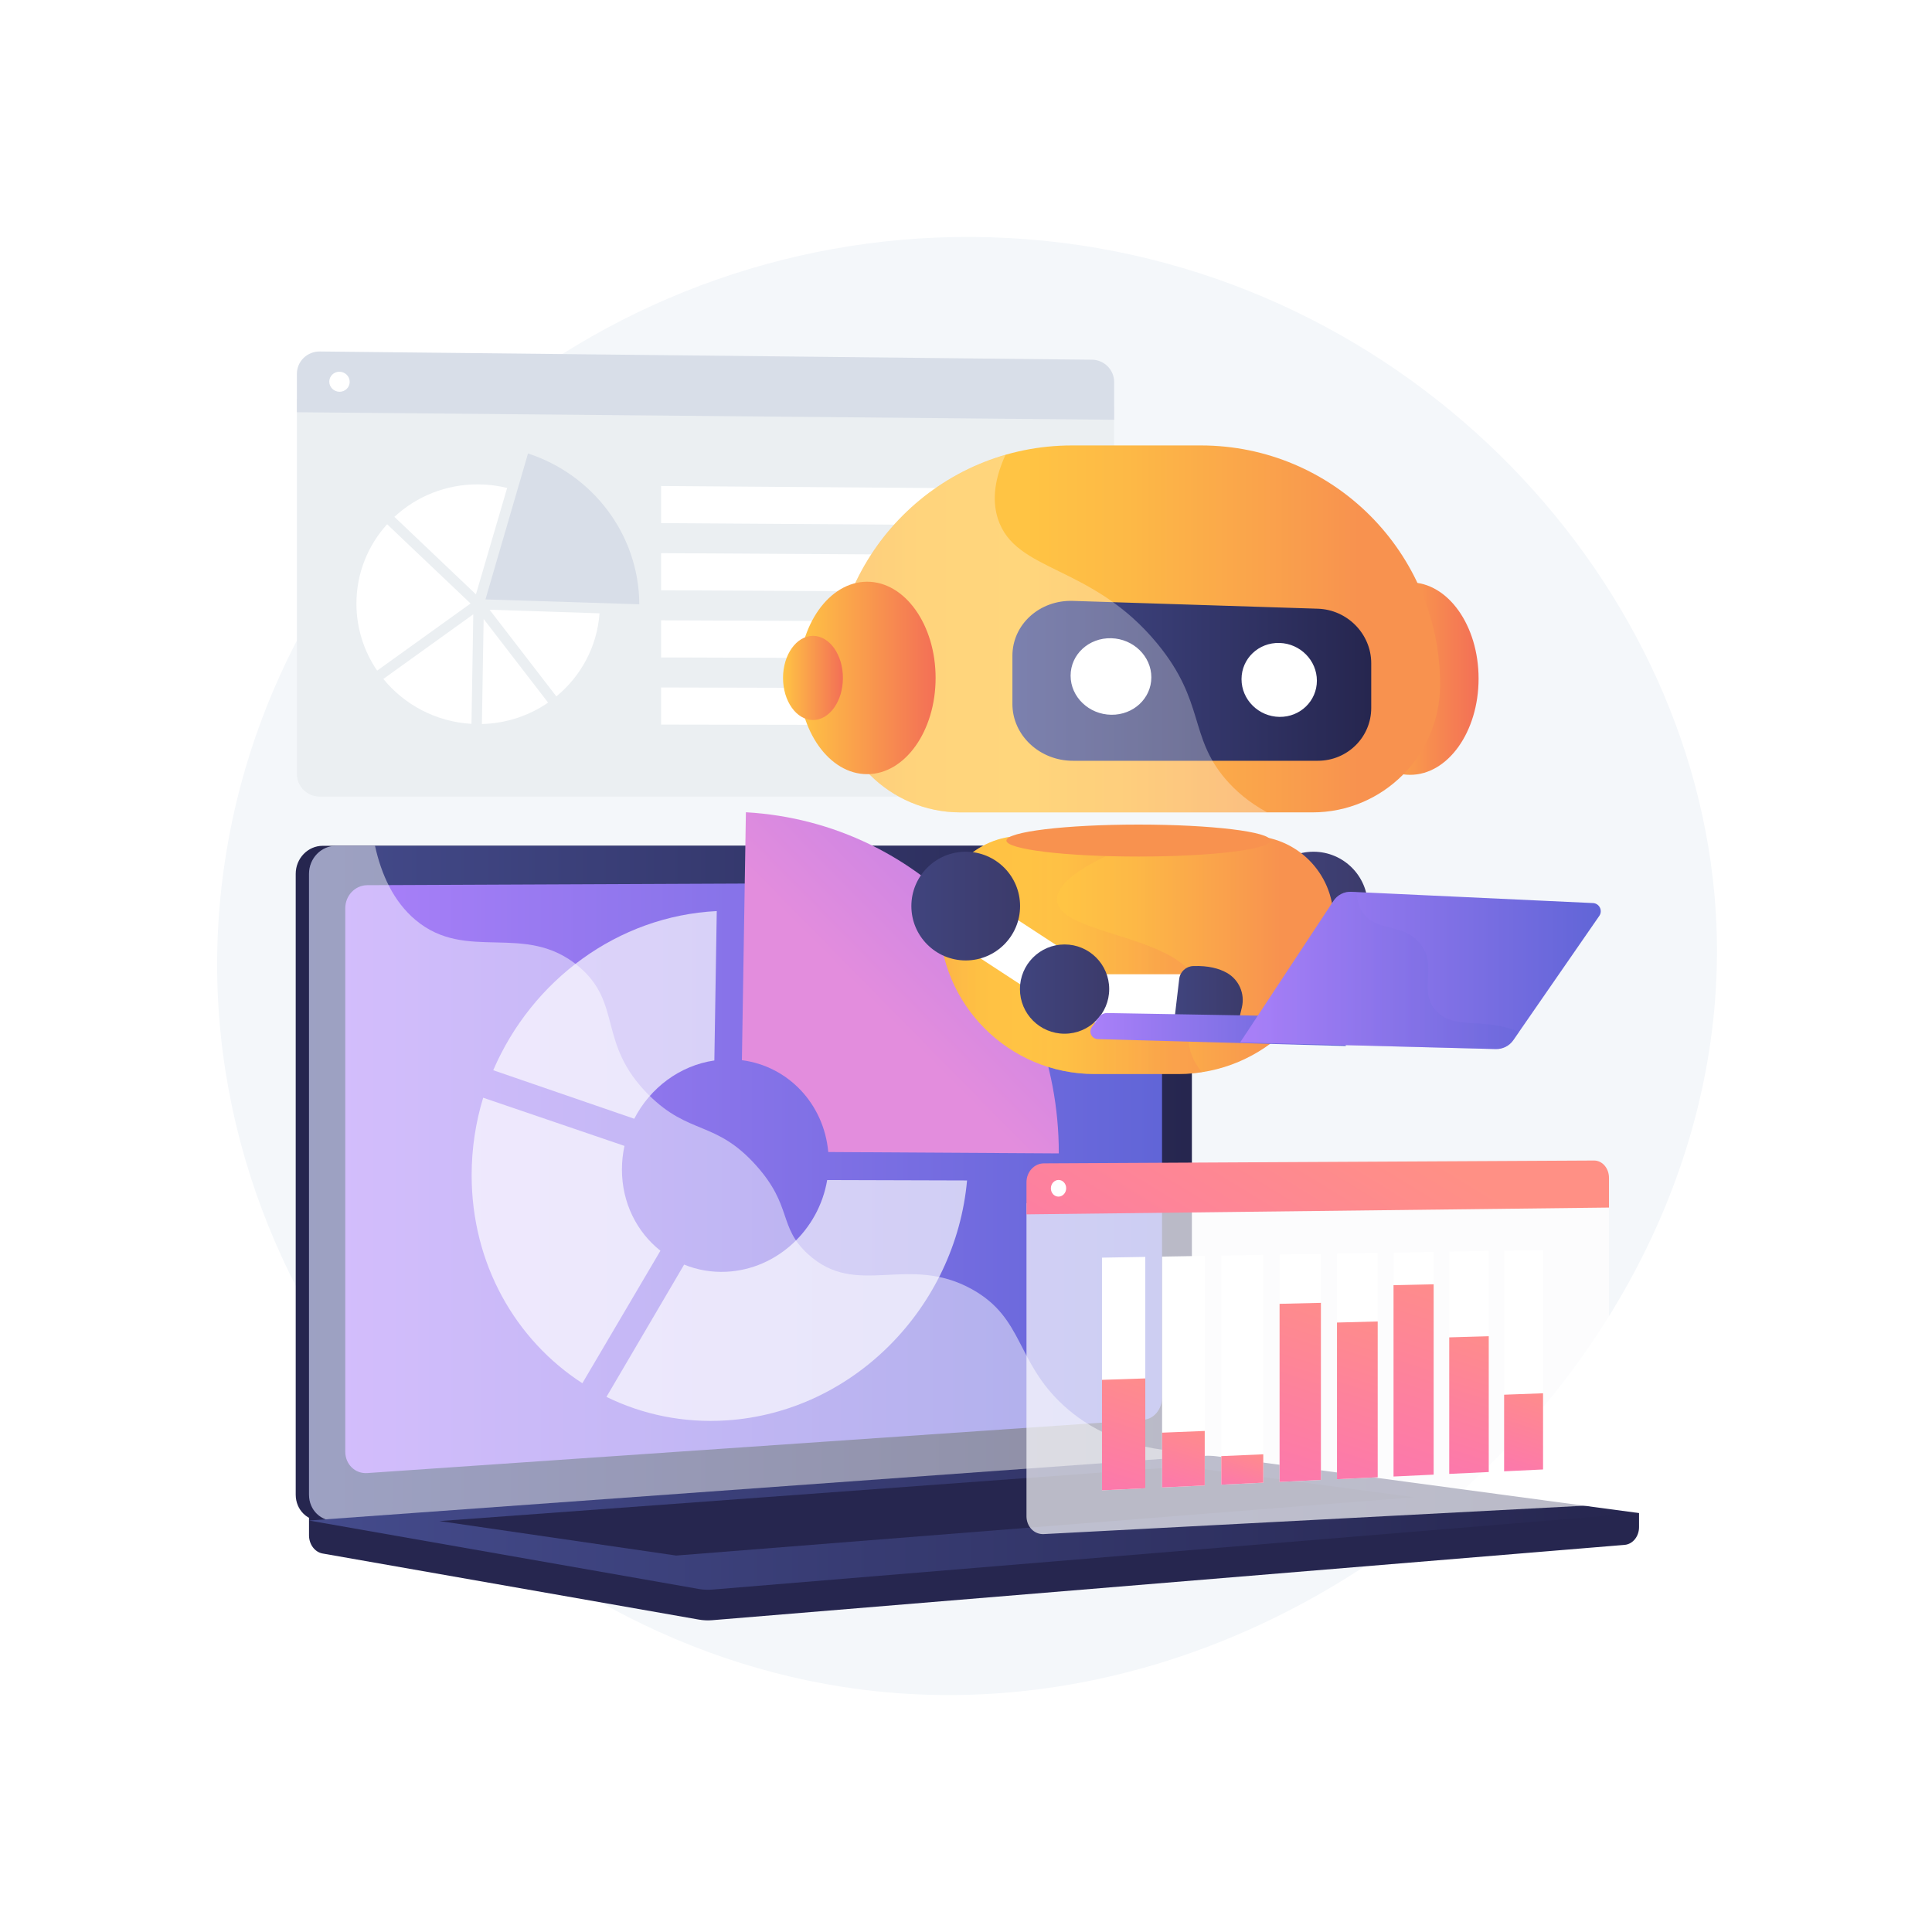 <?xml version="1.0" encoding="utf-8"?>
<!-- Generator: Adobe Illustrator 27.5.0, SVG Export Plug-In . SVG Version: 6.00 Build 0)  -->
<svg version="1.1" xmlns="http://www.w3.org/2000/svg" xmlns:xlink="http://www.w3.org/1999/xlink" x="0px" y="0px"
	 viewBox="0 0 3710 3710" style="enable-background:new 0 0 3710 3710;" xml:space="preserve">
<g id="Background">
	<g>
		<g>
			<rect style="fill:#FFFFFF;" width="3710" height="3710"/>
		</g>
	</g>
</g>
<g id="Illustration">
	<g>
		<path style="fill:#F4F7FA;" d="M1901.843,455.642C1164.559,433.87,525.916,968.84,429.427,1670.789
			c-105.495,767.485,475.139,1458.037,1189.586,1568.639c888.652,137.571,1750.593-658.292,1673.2-1521.683
			C3233.905,1067.254,2651.307,477.772,1901.843,455.642z"/>
		<g>
			<g>
				<g>
					<path style="fill:#26264F;" d="M3147.44,2905.564l-2554.059-21.771v64.416c0,17.483,11.14,32.35,26.227,35l722.212,126.845
						c8.571,1.506,17.263,1.905,25.911,1.19l1751.954-144.624c15.641-1.291,27.755-16.204,27.755-34.167V2905.564z"/>
					<g>
						<path style="fill:#26264F;" d="M2220.582,2802.336l-1600.79,117.841c-28.645,2.108-51.936-20.298-51.936-50.052V1678.062
							c0-29.754,23.29-53.875,51.936-53.875h1600.79c23.599,0,42.68,21.804,42.68,48.702v1077.603
							C2263.262,2777.388,2244.181,2800.598,2220.582,2802.336z"/>
						<linearGradient id="SVGID_1_" gradientUnits="userSpaceOnUse" x1="593.381" y1="2272.251" x2="2288.786" y2="2272.251">
							<stop  offset="0" style="stop-color:#444B8C"/>
							<stop  offset="0.996" style="stop-color:#26264F"/>
						</linearGradient>
						<path style="fill:url(#SVGID_1_);" d="M2246.106,2802.336L645.317,2920.176c-28.646,2.108-51.936-20.298-51.936-50.052
							V1678.062c0-29.754,23.29-53.875,51.936-53.875h1600.789c23.6,0,42.68,21.804,42.68,48.702v1077.603
							C2288.786,2777.388,2269.706,2800.598,2246.106,2802.336z"/>
						
							<linearGradient id="SVGID_00000031189847402615141800000000867749190149499036_" gradientUnits="userSpaceOnUse" x1="663.015" y1="2261.109" x2="2231.452" y2="2261.109">
							<stop  offset="0" style="stop-color:#AA80F9"/>
							<stop  offset="0.996" style="stop-color:#6165D7"/>
						</linearGradient>
						<path style="fill:url(#SVGID_00000031189847402615141800000000867749190149499036_);" d="M2196.237,2726.362L705.269,2828.723
							c-23.31,1.6-42.254-16.79-42.254-41.081V1743.99c0-24.29,18.943-44.063,42.254-44.164l1490.969-6.428
							c19.468-0.084,35.215,17.783,35.215,39.908v950.58C2231.452,2706.01,2215.705,2725.027,2196.237,2726.362z"/>
						<path style="fill:#FFFFFF;" d="M1502.247,1656.793c0,11.076-8.239,20.081-18.414,20.114
							c-10.187,0.033-18.454-8.941-18.454-20.042s8.267-20.107,18.454-20.115
							C1494.008,1636.743,1502.247,1645.716,1502.247,1656.793z"/>
						<path style="opacity:0.48;fill:#FFFFFF;" d="M645.311,2920.176l1592.691-117.244l8.105-0.596
							c10.828-0.797,20.674-6.15,28.194-14.269c-114.612-6.272-185.799-46.945-231.72-88.971
							c-92.219-84.398-76.224-167.628-175.672-223.118c-124.038-69.213-221.569,18.488-315.694-68.042
							c-57.063-52.461-29.048-91.581-99.264-169.977c-77.77-86.83-128.402-57.642-206.56-135.79
							c-98.823-98.812-49.398-175.691-134.523-246.635c-103.269-86.066-214.64-6.407-312.944-88.947
							c-42.4-35.6-65.665-87.356-77.813-142.398h-74.793c-28.646,0-51.936,24.121-51.936,53.875v1192.063
							C593.381,2899.876,616.667,2922.281,645.311,2920.176z"/>
					</g>
					
						<linearGradient id="SVGID_00000147911249030754491130000017670452152113235378_" gradientUnits="userSpaceOnUse" x1="593.381" y1="2924.139" x2="3147.44" y2="2924.139">
						<stop  offset="0" style="stop-color:#444B8C"/>
						<stop  offset="0.996" style="stop-color:#26264F"/>
					</linearGradient>
					<path style="fill:url(#SVGID_00000147911249030754491130000017670452152113235378_);" d="M2309.909,2795.799L593.381,2919.838
						l748.439,131.451c8.571,1.505,17.263,1.905,25.911,1.191l1779.709-146.916l-810.225-108.922
						C2328.154,2795.424,2319.015,2795.141,2309.909,2795.799z"/>
					<polygon style="fill:#26264F;" points="843.849,2920.905 2272.91,2816.1 2715.192,2875.079 1298.442,2987.11 					"/>
				</g>
			</g>
			<g>
				<g style="opacity:0.67;">
					<path style="fill:#FFFFFF;" d="M1217.948,2148.338c30.457-59.188,87.344-102.25,153.812-111.944l4.633-286.872
						c-189.948,9.471-354.919,132.529-429.237,305.609L1217.948,2148.338z"/>
					<path style="fill:#FFFFFF;" d="M1588.393,2266.038c-15.995,95.4-96.072,171.34-193.402,176.102
						c-28.858,1.412-56.361-3.576-81.258-13.757l-149.158,254.042c69.079,33.908,147.641,50.502,230.416,45.143
						c244.257-15.815,440.081-217.8,462.039-460.74L1588.393,2266.038z"/>
					<path style="fill:#FFFFFF;" d="M1118.298,2656.21l149.904-254.454c-45.053-35.658-73.911-91.731-73.911-155.942
						c0-15.515,1.699-30.685,4.896-45.332l-271.354-92.529c-14.387,47.214-22.146,97.184-22.146,148.718
						C905.687,2427.319,990.353,2573.443,1118.298,2656.21z"/>
				</g>
				<g>
					
						<linearGradient id="SVGID_00000031186151250251221000000011342438903721968281_" gradientUnits="userSpaceOnUse" x1="1680.792" y1="1938.499" x2="2385.795" y2="1244.179">
						<stop  offset="0.004" style="stop-color:#E38DDD"/>
						<stop  offset="1" style="stop-color:#9571F6"/>
					</linearGradient>
					<path style="fill:url(#SVGID_00000031186151250251221000000011342438903721968281_);" d="M1424.665,2035.878
						c88.835,11.375,157.621,84.009,165.82,176.343l442.729,2.636c0-0.202,0.004-0.403,0.004-0.604
						c0-349.602-260.868-634.985-600.885-654.498L1424.665,2035.878z"/>
				</g>
			</g>
		</g>
		<g>
			<path style="fill:#EBEFF2;" d="M570.143,765.957v720.511c0,23.922,19.773,43.312,44.152,43.312h1482.728
				c23.47,0,42.488-19.012,42.488-42.465V780.892L570.143,765.957z"/>
			<path style="fill:#D8DEE8;" d="M2097.023,690.762L614.295,674.961c-24.379-0.26-44.152,18.921-44.152,42.841v73.829
				l1569.367,14.433V733.68C2139.511,710.226,2120.493,691.012,2097.023,690.762z"/>
			<g>
				<g>
					<g>
						<path style="fill:#D8DEE8;" d="M932.225,1151.037l81.718-280.237c123.651,40.261,213.043,154.895,213.709,289.605
							L932.225,1151.037z"/>
					</g>
					<g>
						<path style="fill:#FFFFFF;" d="M1151.277,1177.755c-4.584,64.078-35.836,120.815-82.918,159.53l-128.245-166.443
							L1151.277,1177.755z"/>
						<path style="fill:#FFFFFF;" d="M913.956,1141.349c-49.472-46.886-109.146-103.562-156.584-148.821
							c42.076-39.099,98.952-62.847,161.475-62.378c18.957,0.142,37.377,2.506,55.01,6.832L913.956,1141.349z"/>
						<path style="fill:#FFFFFF;" d="M903.638,1158.883L724.21,1287.805c-25.097-36.797-39.749-81.048-39.749-128.61
							c0-58.654,22.278-112.063,58.949-152.53c13.137,12.528,27.743,26.437,43.75,41.661
							C835.645,1094.442,884.365,1140.622,903.638,1158.883z"/>
						<path style="fill:#FFFFFF;" d="M908.837,1179.625l-3.47,210.381c-68.306-3.944-128.87-36.746-169.237-86.236L908.837,1179.625
							z"/>
						<path style="fill:#FFFFFF;" d="M928.725,1188.614l123.788,160.607c-36.147,24.884-79.85,39.911-127.114,41.11
							L928.725,1188.614z"/>
					</g>
				</g>
				<polygon style="fill:#FFFFFF;" points="2029.309,1009.551 1269.489,1004.535 1269.489,933.272 2029.309,938.969 				"/>
				<polygon style="fill:#FFFFFF;" points="2029.309,1137.271 1269.489,1133.487 1269.489,1062.224 2029.309,1066.689 				"/>
				<polygon style="fill:#FFFFFF;" points="2029.309,1264.992 1269.489,1262.438 1269.489,1191.176 2029.309,1194.41 				"/>
				<polygon style="fill:#FFFFFF;" points="2029.309,1392.712 1269.489,1391.39 1269.489,1320.127 2029.309,1322.13 				"/>
			</g>
			<path style="fill:#FFFFFF;" d="M671.518,733.267c0,10.621-8.772,19.146-19.596,19.041c-10.826-0.105-19.605-8.804-19.605-19.431
				c0-10.627,8.779-19.152,19.605-19.042C662.746,713.946,671.518,722.645,671.518,733.267z"/>
		</g>
		<g>
			<g>
				
					<rect x="2588.406" y="1673.268" transform="matrix(0.547 -0.837 0.837 0.547 -343.974 3040.598)" style="fill:#FFFFFF;" width="100.959" height="330.034"/>
				
					<linearGradient id="SVGID_00000018226377868787827910000004901110592911608756_" gradientUnits="userSpaceOnUse" x1="2417.827" y1="1739.942" x2="2626.592" y2="1739.942">
					<stop  offset="0" style="stop-color:#40447E"/>
					<stop  offset="0.996" style="stop-color:#3C3B6B"/>
				</linearGradient>
				
					<circle style="fill:url(#SVGID_00000018226377868787827910000004901110592911608756_);" cx="2522.21" cy="1739.942" r="104.382"/>
				
					<linearGradient id="SVGID_00000131355641823789745760000010361896812242633383_" gradientUnits="userSpaceOnUse" x1="2626.323" y1="1899.33" x2="2797.736" y2="1899.33">
					<stop  offset="0" style="stop-color:#40447E"/>
					<stop  offset="0.996" style="stop-color:#3C3B6B"/>
				</linearGradient>
				<circle style="fill:url(#SVGID_00000131355641823789745760000010361896812242633383_);" cx="2712.03" cy="1899.33" r="85.706"/>
			</g>
			<g>
				
					<linearGradient id="SVGID_00000063604288207390049780000002603507581658468772_" gradientUnits="userSpaceOnUse" x1="2576.342" y1="1303.123" x2="2839.315" y2="1303.123">
					<stop  offset="0" style="stop-color:#FFC444"/>
					<stop  offset="0.996" style="stop-color:#F36F56"/>
				</linearGradient>
				
					<ellipse style="fill:url(#SVGID_00000063604288207390049780000002603507581658468772_);" cx="2707.828" cy="1303.123" rx="131.486" ry="184.778"/>
				
					<linearGradient id="SVGID_00000088832050987018814630000006322782472554570376_" gradientUnits="userSpaceOnUse" x1="1599.028" y1="1207.694" x2="2765.42" y2="1207.694">
					<stop  offset="0" style="stop-color:#FCB148"/>
					<stop  offset="0.052" style="stop-color:#FDBA46"/>
					<stop  offset="0.142" style="stop-color:#FFC244"/>
					<stop  offset="0.318" style="stop-color:#FFC444"/>
					<stop  offset="0.485" style="stop-color:#FDB946"/>
					<stop  offset="0.775" style="stop-color:#F99C4D"/>
					<stop  offset="0.866" style="stop-color:#F8924F"/>
					<stop  offset="1" style="stop-color:#F8924F"/>
				</linearGradient>
				<path style="fill:url(#SVGID_00000088832050987018814630000006322782472554570376_);" d="M2305.961,855.378h-247.475
					c-253.751,0-459.458,205.707-459.458,459.458v0.004c0,135.404,109.767,245.17,245.17,245.17h676.051
					c135.404,0,245.171-109.767,245.171-245.171v-0.001C2765.42,1061.085,2559.713,855.378,2305.961,855.378z"/>
				
					<linearGradient id="SVGID_00000101791150520425249050000007587086954384137106_" gradientUnits="userSpaceOnUse" x1="1803.864" y1="1833.842" x2="2560.585" y2="1833.842">
					<stop  offset="0" style="stop-color:#FCB148"/>
					<stop  offset="0.052" style="stop-color:#FDBA46"/>
					<stop  offset="0.142" style="stop-color:#FFC244"/>
					<stop  offset="0.318" style="stop-color:#FFC444"/>
					<stop  offset="0.485" style="stop-color:#FDB946"/>
					<stop  offset="0.775" style="stop-color:#F99C4D"/>
					<stop  offset="0.866" style="stop-color:#F8924F"/>
					<stop  offset="1" style="stop-color:#F8924F"/>
				</linearGradient>
				<path style="fill:url(#SVGID_00000101791150520425249050000007587086954384137106_);" d="M2262.501,2062.415h-160.555
					c-164.626,0-298.082-133.456-298.082-298.083v-0.002c0-87.846,71.213-159.059,159.059-159.059h438.602
					c87.846,0,159.06,71.214,159.06,159.06v0.001C2560.585,1928.958,2427.128,2062.415,2262.501,2062.415z"/>
				<g>
					
						<linearGradient id="SVGID_00000008855732616640941880000003813047166446297775_" gradientUnits="userSpaceOnUse" x1="1944.124" y1="1307.367" x2="2633.165" y2="1307.367">
						<stop  offset="0" style="stop-color:#444B8C"/>
						<stop  offset="0.996" style="stop-color:#26264F"/>
					</linearGradient>
					<path style="fill:url(#SVGID_00000008855732616640941880000003813047166446297775_);" d="M2530.593,1460.906h-470.416
						c-63.75,0-116.053-48.865-116.053-109.143v-92.432c0-60.278,52.303-107.475,116.053-105.441l470.416,15.007
						c56.934,1.816,102.572,48.68,102.572,104.694v85.894C2633.165,1415.498,2587.527,1460.906,2530.593,1460.906z"/>
					<g>
						<g>
							<path style="fill:#FFFFFF;" d="M2210.897,1300.641c0,40.255-34.269,72.456-76.885,71.918
								c-43-0.543-78.143-34.155-78.143-75.069c0-40.915,35.143-73.098,78.143-71.892
								C2176.628,1226.792,2210.897,1260.386,2210.897,1300.641z"/>
							<path style="fill:#FFFFFF;" d="M2528.801,1307.103c0,38.904-32.002,70.038-71.79,69.535
								c-40.133-0.507-72.925-32.958-72.925-72.477c0-39.519,32.792-70.637,72.925-69.512
								C2496.799,1235.765,2528.801,1268.199,2528.801,1307.103z"/>
						</g>
					</g>
				</g>
				<path style="opacity:0.3;fill:#FFFFFF;" d="M2352.936,1495.564c-69.962-82.202-38.873-147.942-130.338-259.337
					c-125.849-153.275-272.662-135.931-306.29-239.887c-9.318-28.806-10.388-68.344,14.605-122.999
					c-191.682,55.29-331.885,232.012-331.885,441.495v0.004c0,135.404,109.766,245.17,245.169,245.17h589.169
					C2398.078,1540.772,2372.288,1518.302,2352.936,1495.564z"/>
				
					<linearGradient id="SVGID_00000123414243685745201850000011790216323261299126_" gradientUnits="userSpaceOnUse" x1="1533.661" y1="1301.838" x2="1796.633" y2="1301.838">
					<stop  offset="0" style="stop-color:#FFC444"/>
					<stop  offset="0.996" style="stop-color:#F36F56"/>
				</linearGradient>
				
					<ellipse style="fill:url(#SVGID_00000123414243685745201850000011790216323261299126_);" cx="1665.147" cy="1301.838" rx="131.486" ry="184.778"/>
				
					<linearGradient id="SVGID_00000025415311792194848520000016239032763443834550_" gradientUnits="userSpaceOnUse" x1="1503.636" y1="1301.838" x2="1618.63" y2="1301.838">
					<stop  offset="0" style="stop-color:#FFC444"/>
					<stop  offset="0.996" style="stop-color:#F36F56"/>
				</linearGradient>
				
					<ellipse style="fill:url(#SVGID_00000025415311792194848520000016239032763443834550_);" cx="1561.133" cy="1301.838" rx="57.497" ry="80.8"/>
				
					<linearGradient id="SVGID_00000050630838468976253990000016269475362869792939_" gradientUnits="userSpaceOnUse" x1="1803.864" y1="1833.842" x2="2307.875" y2="1833.842">
					<stop  offset="0" style="stop-color:#FCB148"/>
					<stop  offset="0.052" style="stop-color:#FDBA46"/>
					<stop  offset="0.142" style="stop-color:#FFC244"/>
					<stop  offset="0.318" style="stop-color:#FFC444"/>
					<stop  offset="0.485" style="stop-color:#FDB946"/>
					<stop  offset="0.775" style="stop-color:#F99C4D"/>
					<stop  offset="0.866" style="stop-color:#F8924F"/>
					<stop  offset="1" style="stop-color:#F8924F"/>
				</linearGradient>
				<path style="opacity:0.4;fill:url(#SVGID_00000050630838468976253990000016269475362869792939_);" d="M2302.042,1898.313
					c-22.026-103.448-265.68-100.952-272.305-168.569c-5.108-52.125,134.783-103.733,152.362-110.218
					c15.034-5.546,29.956-10.24,44.73-14.256h-263.905c-87.846,0-159.059,71.213-159.059,159.059v0.002
					c0,164.627,133.455,298.083,298.082,298.083h160.555c15.427,0,30.578-1.173,45.374-3.432
					c-13.972-17.318-23.081-36.259-25.285-56.934C2277.706,1956.222,2310.577,1938.399,2302.042,1898.313z"/>
				
					<linearGradient id="SVGID_00000085934348477611671430000017980192239903200402_" gradientUnits="userSpaceOnUse" x1="2072.716" y1="2491.984" x2="2145.63" y2="1927.858">
					<stop  offset="0" style="stop-color:#FCB148"/>
					<stop  offset="0.052" style="stop-color:#FDBA46"/>
					<stop  offset="0.142" style="stop-color:#FFC244"/>
					<stop  offset="0.318" style="stop-color:#FFC444"/>
					<stop  offset="0.398" style="stop-color:#FEC045"/>
					<stop  offset="0.71" style="stop-color:#FAA34B"/>
					<stop  offset="0.866" style="stop-color:#F8924F"/>
					<stop  offset="1" style="stop-color:#F8924F"/>
				</linearGradient>
				
					<ellipse style="fill:url(#SVGID_00000085934348477611671430000017980192239903200402_);" cx="2186.18" cy="1614.127" rx="253.569" ry="30.701"/>
			</g>
			<g>
				
					<rect x="1920.664" y="1673.268" transform="matrix(0.547 -0.837 0.837 0.547 -646.229 2481.761)" style="fill:#FFFFFF;" width="100.959" height="330.034"/>
				
					<linearGradient id="SVGID_00000083089154186056483540000005183961038428231330_" gradientUnits="userSpaceOnUse" x1="1750.084" y1="1739.942" x2="1958.849" y2="1739.942">
					<stop  offset="0" style="stop-color:#40447E"/>
					<stop  offset="0.996" style="stop-color:#3C3B6B"/>
				</linearGradient>
				
					<circle style="fill:url(#SVGID_00000083089154186056483540000005183961038428231330_);" cx="1854.467" cy="1739.942" r="104.382"/>
				<polygon style="fill:#FFFFFF;" points="2092.896,1870.814 2334.666,1870.814 2325.071,1970.853 2088.1,1962.917 				"/>
				
					<linearGradient id="SVGID_00000152944941553374436000000003302922621405279163_" gradientUnits="userSpaceOnUse" x1="1958.58" y1="1899.33" x2="2129.993" y2="1899.33">
					<stop  offset="0" style="stop-color:#40447E"/>
					<stop  offset="0.996" style="stop-color:#3C3B6B"/>
				</linearGradient>
				
					<circle style="fill:url(#SVGID_00000152944941553374436000000003302922621405279163_);" cx="2044.287" cy="1899.33" r="85.706"/>
				
					<linearGradient id="SVGID_00000031885806553471802030000005100385331319746219_" gradientUnits="userSpaceOnUse" x1="2255.994" y1="1903.202" x2="2386.424" y2="1903.202">
					<stop  offset="0" style="stop-color:#40447E"/>
					<stop  offset="0.996" style="stop-color:#3C3B6B"/>
				</linearGradient>
				<path style="fill:url(#SVGID_00000031885806553471802030000005100385331319746219_);" d="M2355.75,1868.039
					c-14.652-8.201-35.341-13.975-64.454-12.913c-13.827,0.504-25.252,11.006-26.871,24.747l-8.43,71.531h124.722l4.07-17.092
					C2390.998,1908.224,2379.15,1881.138,2355.75,1868.039z"/>
			</g>
			<g>
				
					<linearGradient id="SVGID_00000107562589948351154780000018318266556313980317_" gradientUnits="userSpaceOnUse" x1="2093.909" y1="1976.989" x2="2584.373" y2="1976.989">
					<stop  offset="0" style="stop-color:#AA80F9"/>
					<stop  offset="0.996" style="stop-color:#6165D7"/>
				</linearGradient>
				<path style="fill:url(#SVGID_00000107562589948351154780000018318266556313980317_);" d="M2575.978,1953.102l-449.925-7.773
					c-6.191-0.106-12.042,2.831-15.656,7.859l-13.722,19.099c-6.832,9.508-0.255,22.785,11.449,23.111l476.248,13.254
					L2575.978,1953.102z"/>
				
					<linearGradient id="SVGID_00000114047721971777015740000006144651179507967104_" gradientUnits="userSpaceOnUse" x1="2381.582" y1="1863.512" x2="3073.936" y2="1863.512">
					<stop  offset="0" style="stop-color:#AA80F9"/>
					<stop  offset="0.996" style="stop-color:#6165D7"/>
				</linearGradient>
				<path style="fill:url(#SVGID_00000114047721971777015740000006144651179507967104_);" d="M3058.924,1734.139l-463.928-21.599
					c-13.727-0.64-26.774,6-34.337,17.474l-179.077,271.702l490.627,12.797c13.466,0.352,26.202-6.113,33.868-17.19l165.044-238.537
					C3078.146,1748.631,3071.26,1734.713,3058.924,1734.139z"/>
				
					<linearGradient id="SVGID_00000121248687475595204530000004880710585537576087_" gradientUnits="userSpaceOnUse" x1="2381.582" y1="1863.513" x2="2916.944" y2="1863.513">
					<stop  offset="0" style="stop-color:#AA80F9"/>
					<stop  offset="0.996" style="stop-color:#6165D7"/>
				</linearGradient>
				<path style="opacity:0.3;fill:url(#SVGID_00000121248687475595204530000004880710585537576087_);" d="M2560.658,1730.015
					c7.564-11.475,20.611-18.115,34.338-17.475l10.166,0.473c0.528,15.058,4.214,29.042,12.637,40.692
					c26.293,36.372,75.164,18.232,108.135,57.062c36.218,42.655-2.835,88.01,29.451,127.615
					c33.981,41.685,95.231,13.614,161.56,43.232l-10.869,15.708c-7.665,11.079-20.4,17.543-33.866,17.193l-490.627-12.798
					L2560.658,1730.015z"/>
			</g>
		</g>
		<g>
			<g>
				<path style="opacity:0.68;fill:#FFFFFF;" d="M1971.143,2310.484v601.046c0,19.955,14.915,35.347,33.272,34.383l1056.673-55.483
					c15.831-0.831,28.639-16.479,28.639-34.953V2299.04L1971.143,2310.484z"/>
				
					<linearGradient id="SVGID_00000020371136996095823490000007506638345510325929_" gradientUnits="userSpaceOnUse" x1="2622.501" y1="2138.616" x2="2123.446" y2="2954.464">
					<stop  offset="0" style="stop-color:#FF9085"/>
					<stop  offset="1" style="stop-color:#FB6FBB"/>
				</linearGradient>
				<path style="fill:url(#SVGID_00000020371136996095823490000007506638345510325929_);" d="M3061.089,2228.55l-1056.673,5.462
					c-18.357,0.095-33.272,16.348-33.272,36.303v61.587l1118.584-13.034v-57.017
					C3089.727,2243.377,3076.92,2228.469,3061.089,2228.55z"/>
				<path style="fill:#FFFFFF;" d="M2047.375,2281.736c0,8.827-6.574,16.044-14.69,16.12c-8.125,0.077-14.719-7.031-14.719-15.874
					c0-8.844,6.594-16.062,14.719-16.121C2040.801,2265.802,2047.375,2272.909,2047.375,2281.736z"/>
			</g>
			<g>
				<polygon style="fill:#FFFFFF;" points="2199.281,2857.9 2116.135,2861.83 2116.135,2415.06 2199.281,2413.618 				"/>
				
					<linearGradient id="SVGID_00000137103468183012619680000014148061801265799322_" gradientUnits="userSpaceOnUse" x1="2206.234" y1="2602.372" x2="2090.863" y2="2962.409">
					<stop  offset="0" style="stop-color:#FF9085"/>
					<stop  offset="1" style="stop-color:#FB6FBB"/>
				</linearGradient>
				<polygon style="fill:url(#SVGID_00000137103468183012619680000014148061801265799322_);" points="2199.281,2857.9 
					2116.135,2861.83 2116.135,2649.713 2199.281,2646.965 				"/>
				<polygon style="fill:#FFFFFF;" points="2313.435,2852.504 2231.565,2856.374 2231.565,2413.059 2313.435,2411.639 				"/>
				
					<linearGradient id="SVGID_00000171690241113096417910000000956285556032294817_" gradientUnits="userSpaceOnUse" x1="2299.589" y1="2717.285" x2="2235.213" y2="2918.184">
					<stop  offset="0" style="stop-color:#FF9085"/>
					<stop  offset="1" style="stop-color:#FB6FBB"/>
				</linearGradient>
				<polygon style="fill:url(#SVGID_00000171690241113096417910000000956285556032294817_);" points="2313.435,2852.504 
					2231.565,2856.374 2231.565,2751.135 2313.435,2747.847 				"/>
				<polygon style="fill:#FFFFFF;" points="2425.846,2847.191 2345.225,2851.002 2345.225,2411.088 2425.846,2409.69 				"/>
				
					<linearGradient id="SVGID_00000059276205851039736760000009107750099052176038_" gradientUnits="userSpaceOnUse" x1="2402.464" y1="2768.855" x2="2362.255" y2="2894.335">
					<stop  offset="0" style="stop-color:#FF9085"/>
					<stop  offset="1" style="stop-color:#FB6FBB"/>
				</linearGradient>
				<polygon style="fill:url(#SVGID_00000059276205851039736760000009107750099052176038_);" points="2425.846,2847.191 
					2345.225,2851.002 2345.225,2796.176 2425.846,2792.666 				"/>
				<polygon style="fill:#FFFFFF;" points="2536.555,2841.958 2457.154,2845.711 2457.154,2409.148 2536.555,2407.771 				"/>
				
					<linearGradient id="SVGID_00000151513352744288268210000000120975716819978677_" gradientUnits="userSpaceOnUse" x1="2571.056" y1="2441.277" x2="2394.623" y2="2991.869">
					<stop  offset="0" style="stop-color:#FF9085"/>
					<stop  offset="1" style="stop-color:#FB6FBB"/>
				</linearGradient>
				<polygon style="fill:url(#SVGID_00000151513352744288268210000000120975716819978677_);" points="2536.555,2841.958 
					2457.154,2845.711 2457.154,2503.714 2536.555,2501.823 				"/>
				<polygon style="fill:#FFFFFF;" points="2645.6,2836.804 2567.391,2840.5 2567.391,2407.236 2645.6,2405.881 				"/>
				
					<linearGradient id="SVGID_00000002346902258687164110000006819707837458116287_" gradientUnits="userSpaceOnUse" x1="2672.392" y1="2482.588" x2="2515.715" y2="2971.528">
					<stop  offset="0" style="stop-color:#FF9085"/>
					<stop  offset="1" style="stop-color:#FB6FBB"/>
				</linearGradient>
				<polygon style="fill:url(#SVGID_00000002346902258687164110000006819707837458116287_);" points="2645.6,2836.804 
					2567.391,2840.5 2567.391,2539.658 2645.6,2537.587 				"/>
				<polygon style="fill:#FFFFFF;" points="2753.017,2831.726 2675.974,2835.368 2675.974,2405.354 2753.017,2404.018 				"/>
				
					<linearGradient id="SVGID_00000157305106874005996360000017188408445089772689_" gradientUnits="userSpaceOnUse" x1="2793.624" y1="2402.864" x2="2605.479" y2="2990.007">
					<stop  offset="0" style="stop-color:#FF9085"/>
					<stop  offset="1" style="stop-color:#FB6FBB"/>
				</linearGradient>
				<polygon style="fill:url(#SVGID_00000157305106874005996360000017188408445089772689_);" points="2753.017,2831.726 
					2675.974,2835.368 2675.974,2467.878 2753.017,2466.207 				"/>
				<polygon style="fill:#FFFFFF;" points="2858.843,2826.725 2782.94,2830.312 2782.94,2403.5 2858.843,2402.183 				"/>
				
					<linearGradient id="SVGID_00000090282637275366013840000001314506165560403636_" gradientUnits="userSpaceOnUse" x1="2878.898" y1="2516.413" x2="2740.993" y2="2946.775">
					<stop  offset="0" style="stop-color:#FF9085"/>
					<stop  offset="1" style="stop-color:#FB6FBB"/>
				</linearGradient>
				<polygon style="fill:url(#SVGID_00000090282637275366013840000001314506165560403636_);" points="2858.843,2826.725 
					2782.94,2830.312 2782.94,2568.145 2858.843,2565.953 				"/>
				<polygon style="fill:#FFFFFF;" points="2963.114,2821.796 2888.325,2825.331 2888.325,2401.672 2963.114,2400.376 				"/>
				
					<linearGradient id="SVGID_00000125596947165508109370000012846190911360181169_" gradientUnits="userSpaceOnUse" x1="2960.653" y1="2641.002" x2="2877.623" y2="2900.114">
					<stop  offset="0" style="stop-color:#FF9085"/>
					<stop  offset="1" style="stop-color:#FB6FBB"/>
				</linearGradient>
				<polygon style="fill:url(#SVGID_00000125596947165508109370000012846190911360181169_);" points="2963.114,2821.796 
					2888.325,2825.331 2888.325,2678.245 2963.114,2675.487 				"/>
			</g>
		</g>
	</g>
</g>
</svg>
